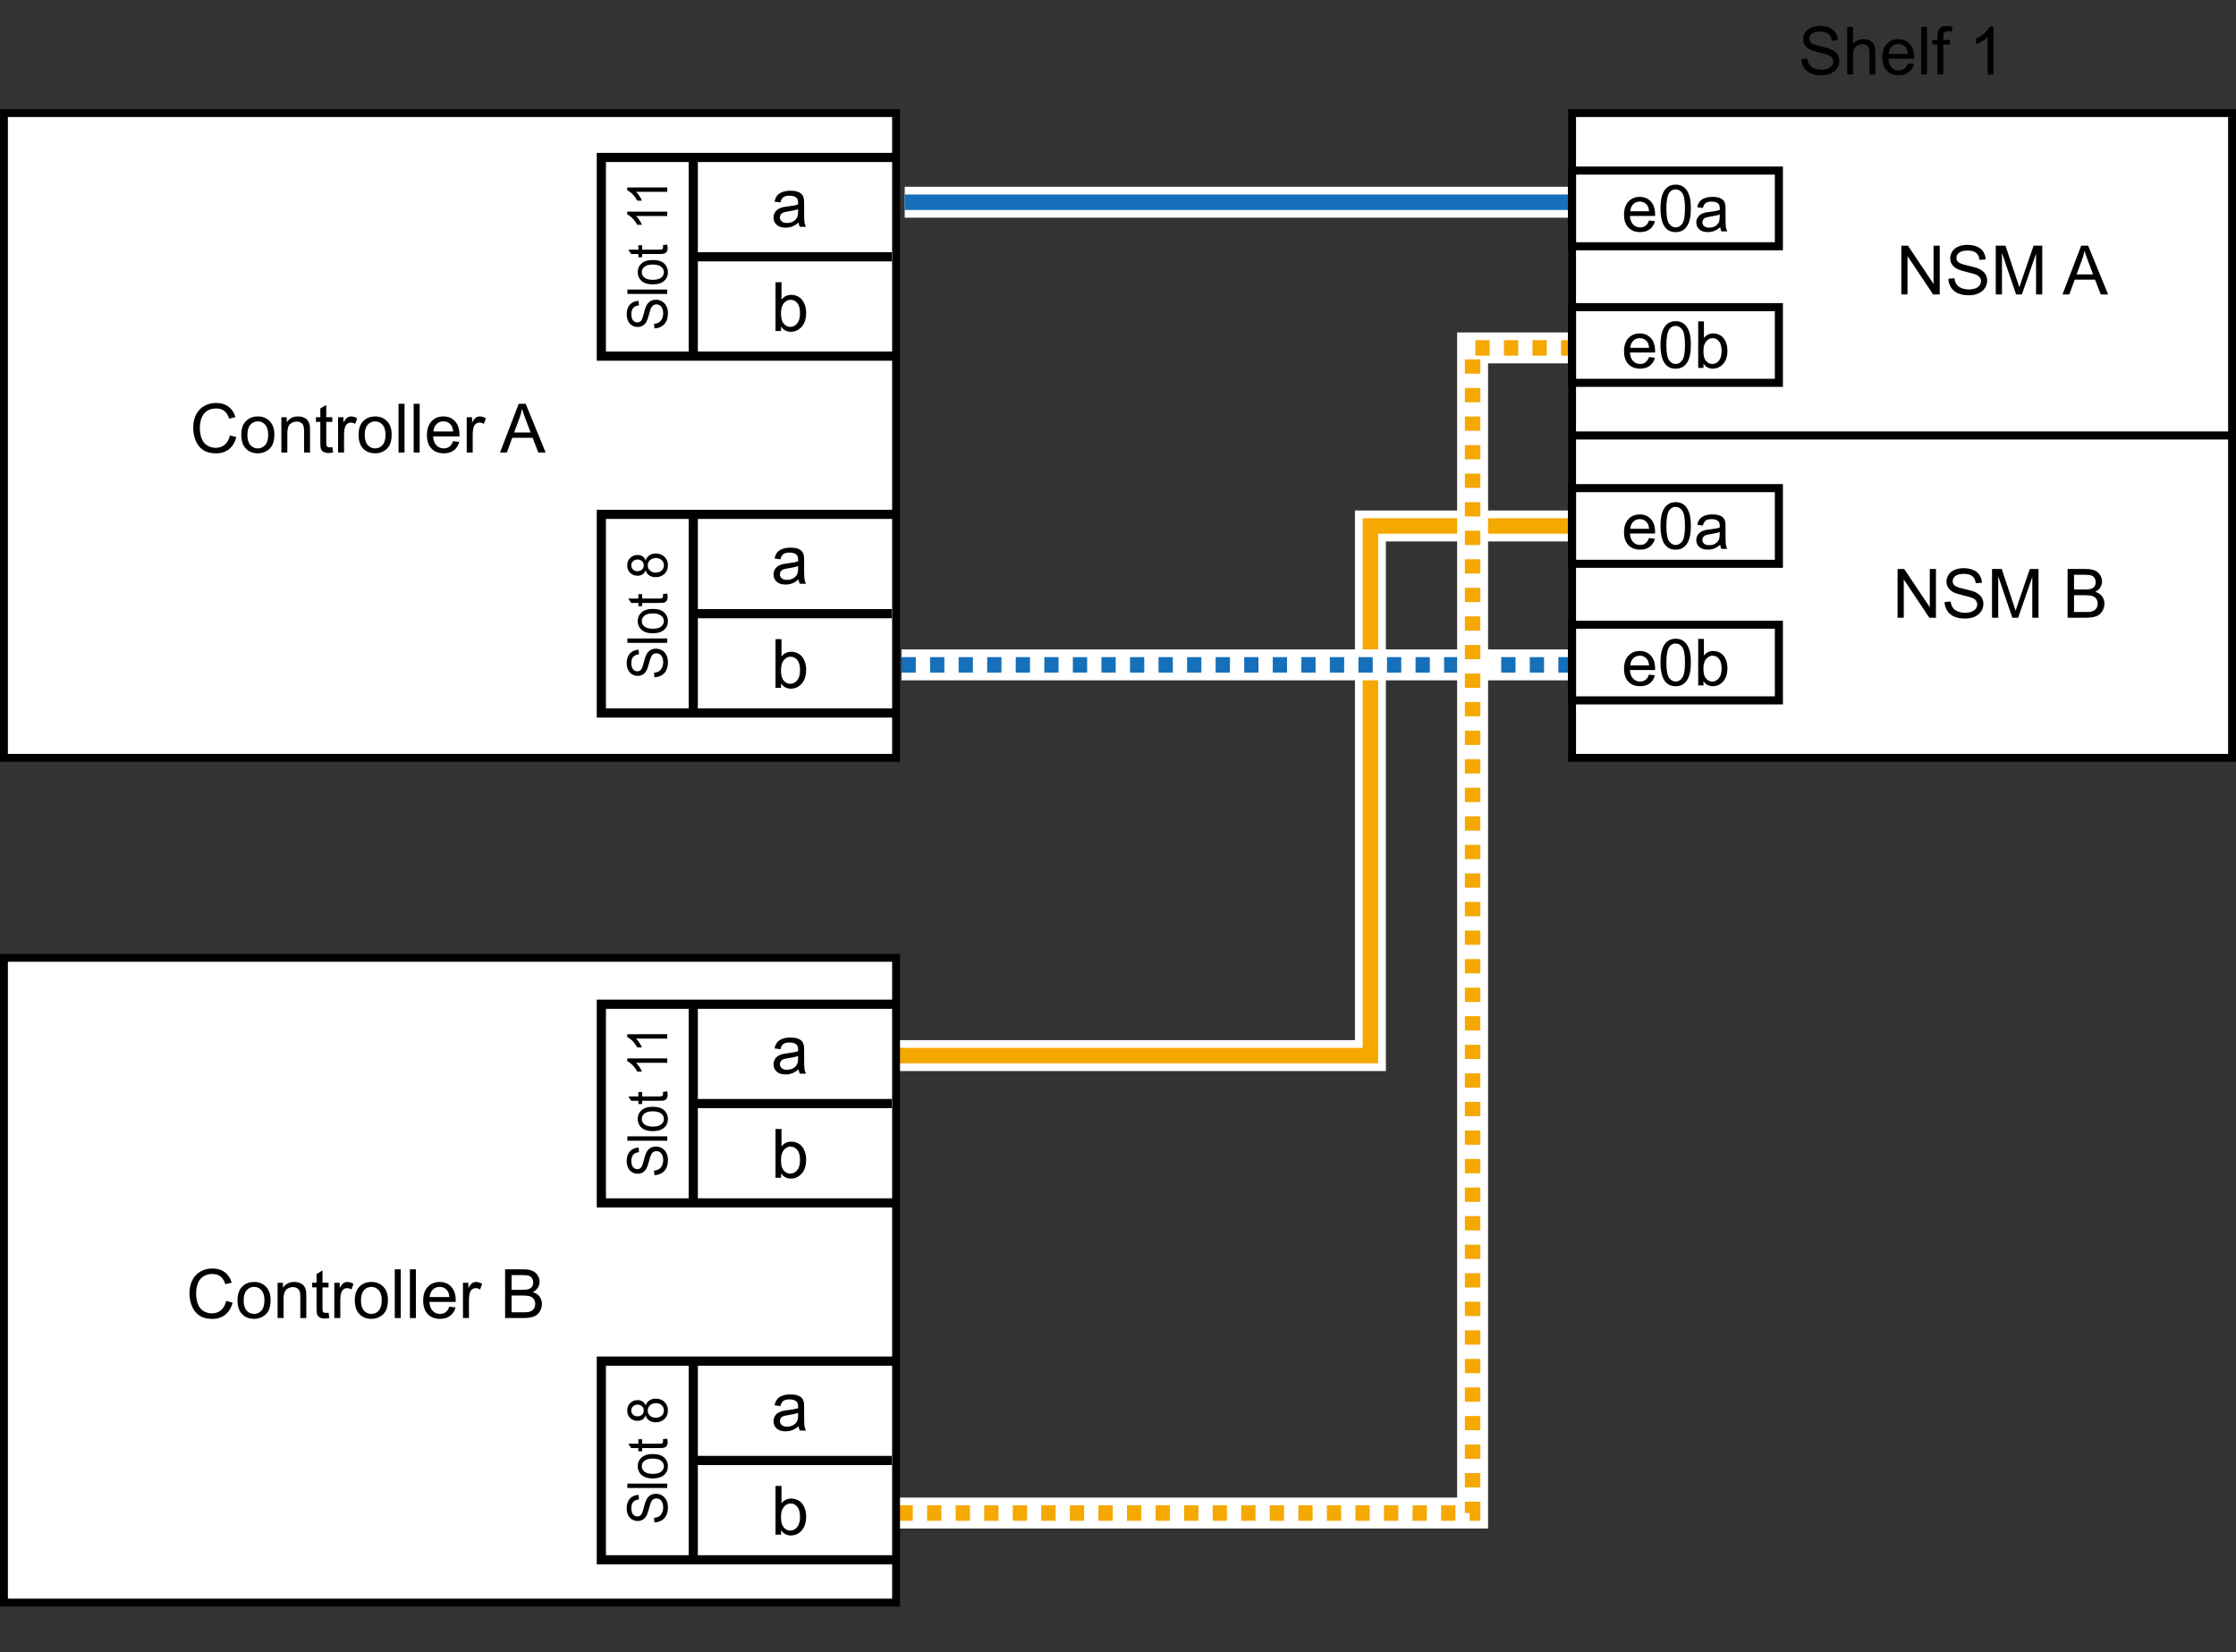 <?xml version="1.0" encoding="utf-8"?>
<!-- Generator: Adobe Illustrator 28.3.0, SVG Export Plug-In . SVG Version: 6.00 Build 0)  -->
<svg version="1.1" id="Layer_2" xmlns="http://www.w3.org/2000/svg" xmlns:xlink="http://www.w3.org/1999/xlink" x="0px" y="0px"
	 width="361.274px" height="266.952px" viewBox="0 0 361.274 266.952" style="enable-background:new 0 0 361.274 266.952;"
	 xml:space="preserve">
<rect x="0" y="0" width="361.274" height="266.952" fill="#333333" stroke="none"/>
<style type="text/css">
	.st0{fill:none;stroke:#FFFFFF;stroke-width:5;stroke-miterlimit:10;}
	.st1{fill:none;stroke:#1670B9;stroke-width:2.5;stroke-miterlimit:10;}
	.st2{fill:none;stroke:#BCBEC0;stroke-width:2.391;stroke-miterlimit:10;}
	.st3{fill:none;stroke:#F5A800;stroke-width:2.5;stroke-miterlimit:10;}
	.st4{fill:none;stroke:#1670B9;stroke-width:2.5;stroke-miterlimit:10;stroke-dasharray:2.307;}
	.st5{fill:none;stroke:#F5A800;stroke-width:2.5;stroke-miterlimit:10;stroke-dasharray:2.307;}
	.st6{fill:#FFFFFF;stroke:#000000;stroke-width:1.274;stroke-miterlimit:10;}
	.st7{fill:#FFFFFF;stroke:#000000;stroke-width:1.304;stroke-miterlimit:10;}
	.st8{fill:none;stroke:#000000;stroke-width:1.484;stroke-miterlimit:10;}
</style>
<g>
	<line class="st0" x1="146.176" y1="32.673" x2="254.001" y2="32.673"/>
	<line class="st1" x1="146.176" y1="32.673" x2="254.001" y2="32.673"/>
</g>
<g>
	<polyline class="st0" points="144.781,170.549 221.419,170.549 221.419,84.978 254.001,84.978 	"/>
	<polyline class="st3" points="144.781,170.549 221.419,170.549 221.419,84.978 254.001,84.978 	"/>
</g>
<g>
	<line class="st0" x1="145.66" y1="107.419" x2="254.001" y2="107.419"/>
	<line class="st4" x1="145.66" y1="107.419" x2="254.001" y2="107.419"/>
</g>
<g>
	<polyline class="st0" points="145.177,244.459 237.93,244.459 237.93,56.209 254.001,56.209 	"/>
	<polyline class="st5" points="145.177,244.459 237.93,244.459 237.93,56.209 254.001,56.209 	"/>
</g>
<rect x="0.637" y="18.27" class="st6" width="144.144" height="104.176"/>
<g>
	<path d="M37.139,70.352l1.042,0.263c-0.218,0.856-0.611,1.508-1.179,1.958c-0.568,0.45-1.262,0.674-2.082,0.674
		c-0.849,0-1.539-0.173-2.071-0.518c-0.531-0.346-0.936-0.846-1.214-1.502c-0.277-0.655-0.416-1.359-0.416-2.111
		c0-0.82,0.157-1.535,0.47-2.146c0.314-0.611,0.759-1.074,1.338-1.392c0.578-0.316,1.214-0.475,1.909-0.475
		c0.788,0,1.45,0.201,1.987,0.602s0.911,0.965,1.123,1.692l-1.026,0.242c-0.183-0.573-0.448-0.99-0.795-1.252
		s-0.784-0.392-1.31-0.392c-0.605,0-1.111,0.145-1.518,0.435c-0.406,0.29-0.692,0.68-0.856,1.168
		c-0.165,0.489-0.247,0.993-0.247,1.512c0,0.669,0.098,1.254,0.293,1.753c0.195,0.5,0.498,0.873,0.91,1.12
		s0.857,0.371,1.337,0.371c0.584,0,1.078-0.169,1.482-0.505S36.996,71.015,37.139,70.352z"/>
	<path d="M38.981,70.261c0-1.056,0.293-1.839,0.881-2.347c0.491-0.422,1.088-0.634,1.794-0.634
		c0.784,0,1.425,0.257,1.923,0.77c0.498,0.514,0.747,1.224,0.747,2.13c0,0.734-0.11,1.312-0.331,1.732
		c-0.22,0.42-0.54,0.747-0.961,0.98c-0.421,0.233-0.88,0.349-1.378,0.349c-0.798,0-1.444-0.256-1.937-0.768
		C39.228,71.961,38.981,71.224,38.981,70.261z M39.975,70.261c0,0.731,0.159,1.277,0.478,1.641
		c0.319,0.363,0.72,0.545,1.203,0.545c0.48,0,0.879-0.183,1.198-0.548s0.478-0.922,0.478-1.67
		c0-0.706-0.16-1.24-0.48-1.603c-0.321-0.364-0.719-0.545-1.195-0.545c-0.483,0-0.884,0.181-1.203,0.542
		S39.975,69.53,39.975,70.261z"/>
	<path d="M45.459,73.113v-5.704h0.87v0.811c0.419-0.626,1.024-0.94,1.815-0.94c0.344,0,0.66,0.061,0.948,0.185
		c0.289,0.123,0.504,0.285,0.647,0.486s0.244,0.439,0.301,0.714c0.036,0.179,0.054,0.492,0.054,0.94v3.507h-0.967
		v-3.47c0-0.394-0.038-0.689-0.113-0.884c-0.075-0.195-0.208-0.351-0.4-0.467
		c-0.192-0.117-0.416-0.175-0.674-0.175c-0.412,0-0.767,0.131-1.066,0.392c-0.299,0.261-0.449,0.757-0.449,1.488
		v3.115H45.459z"/>
	<path d="M53.688,72.248l0.14,0.854c-0.272,0.057-0.516,0.086-0.731,0.086c-0.351,0-0.623-0.056-0.816-0.167
		s-0.33-0.257-0.408-0.438c-0.079-0.181-0.118-0.561-0.118-1.141v-3.282h-0.709v-0.752h0.709v-1.413l0.961-0.58
		v1.993h0.972v0.752h-0.972v3.335c0,0.276,0.017,0.453,0.051,0.532c0.034,0.079,0.089,0.142,0.166,0.188
		c0.077,0.046,0.188,0.07,0.331,0.07C53.371,72.286,53.512,72.273,53.688,72.248z"/>
	<path d="M54.622,73.113v-5.704h0.87v0.865c0.222-0.405,0.427-0.671,0.615-0.8
		c0.189-0.129,0.395-0.193,0.621-0.193c0.326,0,0.657,0.104,0.994,0.311l-0.333,0.897
		c-0.236-0.14-0.473-0.209-0.709-0.209c-0.211,0-0.401,0.064-0.569,0.19c-0.169,0.127-0.288,0.304-0.36,0.529
		c-0.107,0.344-0.161,0.72-0.161,1.128v2.986H54.622z"/>
	<path d="M57.936,70.261c0-1.056,0.293-1.839,0.881-2.347c0.491-0.422,1.088-0.634,1.794-0.634
		c0.784,0,1.425,0.257,1.923,0.77c0.498,0.514,0.747,1.224,0.747,2.13c0,0.734-0.11,1.312-0.331,1.732
		c-0.22,0.42-0.54,0.747-0.961,0.98c-0.421,0.233-0.88,0.349-1.378,0.349c-0.798,0-1.444-0.256-1.937-0.768
		C58.182,71.961,57.936,71.224,57.936,70.261z M58.93,70.261c0,0.731,0.159,1.277,0.478,1.641
		c0.319,0.363,0.72,0.545,1.203,0.545c0.48,0,0.879-0.183,1.198-0.548s0.478-0.922,0.478-1.67
		c0-0.706-0.16-1.24-0.48-1.603c-0.321-0.364-0.719-0.545-1.195-0.545c-0.483,0-0.884,0.181-1.203,0.542
		S58.93,69.53,58.93,70.261z"/>
	<path d="M64.392,73.113v-7.874h0.967v7.874H64.392z"/>
	<path d="M66.836,73.113v-7.874h0.967v7.874H66.836z"/>
	<path d="M73.206,71.276l0.999,0.123c-0.158,0.584-0.449,1.037-0.875,1.359s-0.97,0.483-1.633,0.483
		c-0.835,0-1.496-0.257-1.985-0.77c-0.488-0.514-0.733-1.235-0.733-2.162c0-0.96,0.247-1.705,0.741-2.234
		s1.135-0.795,1.923-0.795c0.763,0,1.386,0.26,1.869,0.779s0.725,1.25,0.725,2.191
		c0,0.057-0.002,0.143-0.005,0.258h-4.254c0.036,0.626,0.213,1.106,0.532,1.44s0.716,0.499,1.192,0.499
		c0.354,0,0.657-0.093,0.908-0.279S73.059,71.684,73.206,71.276z M70.032,69.713h3.185
		c-0.043-0.48-0.165-0.84-0.365-1.08c-0.308-0.373-0.707-0.559-1.198-0.559c-0.444,0-0.817,0.148-1.12,0.446
		C70.231,68.818,70.064,69.215,70.032,69.713z"/>
	<path d="M75.408,73.113v-5.704h0.87v0.865c0.222-0.405,0.427-0.671,0.615-0.8
		c0.189-0.129,0.395-0.193,0.621-0.193c0.326,0,0.657,0.104,0.994,0.311l-0.333,0.897
		c-0.236-0.14-0.473-0.209-0.709-0.209c-0.211,0-0.401,0.064-0.569,0.19c-0.169,0.127-0.288,0.304-0.36,0.529
		c-0.107,0.344-0.161,0.72-0.161,1.128v2.986H75.408z"/>
	<path d="M80.79,73.113l3.024-7.874h1.123l3.223,7.874h-1.187l-0.918-2.385h-3.292l-0.865,2.385H80.79z
		 M83.062,69.879h2.669l-0.822-2.181c-0.251-0.663-0.437-1.206-0.559-1.633c-0.1,0.505-0.242,1.006-0.424,1.504
		L83.062,69.879z"/>
</g>
<rect x="0.637" y="154.752" class="st6" width="144.144" height="104.176"/>
<g>
	<path d="M36.533,210.194l1.042,0.263c-0.218,0.856-0.611,1.509-1.179,1.958c-0.568,0.449-1.262,0.675-2.082,0.675
		c-0.849,0-1.539-0.173-2.071-0.519c-0.531-0.346-0.936-0.847-1.214-1.501c-0.277-0.656-0.416-1.359-0.416-2.111
		c0-0.82,0.157-1.535,0.47-2.146c0.314-0.61,0.759-1.074,1.338-1.392c0.578-0.316,1.214-0.475,1.909-0.475
		c0.788,0,1.45,0.2,1.987,0.602c0.537,0.4,0.911,0.965,1.123,1.691l-1.026,0.242
		c-0.183-0.573-0.448-0.99-0.795-1.252s-0.784-0.393-1.31-0.393c-0.605,0-1.111,0.145-1.518,0.435
		c-0.406,0.29-0.692,0.68-0.856,1.168c-0.165,0.489-0.247,0.993-0.247,1.512c0,0.67,0.098,1.255,0.293,1.754
		c0.195,0.5,0.498,0.873,0.91,1.12s0.857,0.37,1.337,0.37c0.584,0,1.078-0.168,1.482-0.504
		C36.116,211.356,36.39,210.856,36.533,210.194z"/>
	<path d="M38.375,210.103c0-1.057,0.293-1.839,0.881-2.348c0.491-0.423,1.088-0.634,1.794-0.634
		c0.784,0,1.425,0.257,1.923,0.77s0.747,1.224,0.747,2.13c0,0.734-0.11,1.312-0.331,1.732
		c-0.22,0.421-0.54,0.747-0.961,0.98c-0.421,0.233-0.88,0.35-1.378,0.35c-0.798,0-1.444-0.256-1.937-0.768
		C38.621,211.803,38.375,211.066,38.375,210.103z M39.369,210.103c0,0.731,0.159,1.277,0.478,1.641
		s0.72,0.545,1.203,0.545c0.48,0,0.879-0.183,1.198-0.548s0.478-0.922,0.478-1.671c0-0.705-0.16-1.239-0.48-1.603
		c-0.321-0.363-0.719-0.546-1.195-0.546c-0.483,0-0.884,0.182-1.203,0.543S39.369,209.373,39.369,210.103z"/>
	<path d="M44.853,212.955v-5.704h0.87v0.811c0.419-0.627,1.024-0.94,1.815-0.94c0.344,0,0.66,0.061,0.948,0.185
		c0.289,0.123,0.504,0.285,0.647,0.485c0.143,0.201,0.244,0.44,0.301,0.715c0.036,0.179,0.054,0.492,0.054,0.94
		v3.508h-0.967v-3.47c0-0.394-0.038-0.689-0.113-0.884s-0.208-0.351-0.4-0.467
		c-0.192-0.116-0.416-0.175-0.674-0.175c-0.412,0-0.767,0.131-1.066,0.392c-0.299,0.262-0.449,0.758-0.449,1.488
		v3.115H44.853z"/>
	<path d="M53.081,212.089l0.14,0.855c-0.272,0.058-0.516,0.086-0.731,0.086c-0.351,0-0.623-0.056-0.816-0.167
		c-0.193-0.11-0.33-0.257-0.408-0.438s-0.118-0.56-0.118-1.141v-3.282h-0.709v-0.752h0.709v-1.413l0.961-0.58
		v1.993h0.972v0.752h-0.972v3.335c0,0.276,0.017,0.453,0.051,0.532c0.034,0.079,0.089,0.142,0.166,0.189
		c0.077,0.046,0.188,0.069,0.331,0.069C52.764,212.127,52.906,212.115,53.081,212.089z"/>
	<path d="M54.016,212.955v-5.704h0.87v0.864c0.222-0.404,0.427-0.671,0.615-0.8
		c0.189-0.129,0.395-0.193,0.621-0.193c0.326,0,0.657,0.103,0.994,0.311l-0.333,0.896
		c-0.236-0.139-0.473-0.209-0.709-0.209c-0.211,0-0.401,0.064-0.569,0.19s-0.288,0.304-0.36,0.529
		c-0.107,0.344-0.161,0.72-0.161,1.128v2.986H54.016z"/>
	<path d="M57.33,210.103c0-1.057,0.293-1.839,0.881-2.348c0.491-0.423,1.088-0.634,1.794-0.634
		c0.784,0,1.425,0.257,1.923,0.77s0.747,1.224,0.747,2.13c0,0.734-0.11,1.312-0.331,1.732
		c-0.22,0.421-0.54,0.747-0.961,0.98c-0.421,0.233-0.88,0.35-1.378,0.35c-0.798,0-1.444-0.256-1.937-0.768
		C57.576,211.803,57.33,211.066,57.33,210.103z M58.323,210.103c0,0.731,0.159,1.277,0.478,1.641
		s0.72,0.545,1.203,0.545c0.48,0,0.879-0.183,1.198-0.548s0.478-0.922,0.478-1.671c0-0.705-0.16-1.239-0.48-1.603
		c-0.321-0.363-0.719-0.546-1.195-0.546c-0.483,0-0.884,0.182-1.203,0.543S58.323,209.373,58.323,210.103z"/>
	<path d="M63.786,212.955v-7.874h0.967v7.874H63.786z"/>
	<path d="M66.23,212.955v-7.874h0.967v7.874H66.23z"/>
	<path d="M72.6,211.118l0.999,0.124c-0.158,0.583-0.449,1.036-0.875,1.358s-0.97,0.483-1.633,0.483
		c-0.835,0-1.496-0.257-1.985-0.77c-0.488-0.514-0.733-1.234-0.733-2.162c0-0.96,0.247-1.704,0.741-2.234
		s1.135-0.795,1.923-0.795c0.763,0,1.386,0.26,1.869,0.778c0.483,0.519,0.725,1.25,0.725,2.191
		c0,0.058-0.002,0.144-0.005,0.258h-4.254c0.036,0.627,0.213,1.107,0.532,1.44c0.319,0.334,0.716,0.5,1.192,0.5
		c0.354,0,0.657-0.093,0.908-0.279S72.453,211.526,72.6,211.118z M69.425,209.554h3.185
		c-0.043-0.479-0.165-0.839-0.365-1.079c-0.308-0.372-0.707-0.559-1.198-0.559c-0.444,0-0.817,0.148-1.12,0.446
		C69.625,208.66,69.458,209.057,69.425,209.554z"/>
	<path d="M74.802,212.955v-5.704h0.87v0.864c0.222-0.404,0.427-0.671,0.615-0.8
		c0.189-0.129,0.395-0.193,0.621-0.193c0.326,0,0.657,0.103,0.994,0.311l-0.333,0.896
		c-0.236-0.139-0.473-0.209-0.709-0.209c-0.211,0-0.401,0.064-0.569,0.19s-0.288,0.304-0.36,0.529
		c-0.107,0.344-0.161,0.72-0.161,1.128v2.986H74.802z"/>
	<path d="M81.612,212.955v-7.874h2.954c0.602,0,1.084,0.08,1.447,0.239c0.364,0.159,0.648,0.404,0.855,0.735
		c0.206,0.331,0.309,0.678,0.309,1.04c0,0.336-0.091,0.653-0.274,0.95s-0.459,0.537-0.827,0.72
		c0.476,0.14,0.842,0.378,1.098,0.715c0.256,0.336,0.384,0.733,0.384,1.191c0,0.369-0.078,0.712-0.234,1.029
		c-0.155,0.316-0.348,0.56-0.577,0.732s-0.517,0.302-0.862,0.39c-0.345,0.088-0.769,0.132-1.27,0.132H81.612z
		 M82.654,208.389h1.703c0.462,0,0.793-0.03,0.994-0.091c0.265-0.079,0.465-0.21,0.599-0.393
		c0.135-0.183,0.202-0.412,0.202-0.688c0-0.262-0.062-0.491-0.188-0.69c-0.126-0.198-0.304-0.335-0.537-0.408
		s-0.632-0.11-1.198-0.11h-1.574V208.389z M82.654,212.025h1.96c0.336,0,0.573-0.012,0.709-0.037
		c0.24-0.043,0.44-0.114,0.602-0.215s0.293-0.246,0.398-0.438s0.156-0.413,0.156-0.664
		c0-0.293-0.075-0.548-0.226-0.765s-0.359-0.369-0.626-0.457c-0.267-0.088-0.65-0.132-1.152-0.132h-1.821V212.025z"
		/>
</g>
<g>
	<rect x="254.001" y="18.27" class="st6" width="106.636" height="104.176"/>
	<g>
		<g>
			<g>
				<rect x="254.001" y="27.559" class="st7" width="33.416" height="12.228"/>
				<g>
					<path d="M266.435,35.623l0.953,0.118c-0.15,0.558-0.429,0.99-0.836,1.297
						c-0.406,0.308-0.926,0.461-1.559,0.461c-0.796,0-1.428-0.245-1.895-0.736
						c-0.466-0.49-0.699-1.178-0.699-2.063c0-0.916,0.235-1.627,0.707-2.133s1.084-0.759,1.836-0.759
						c0.728,0,1.322,0.248,1.784,0.744c0.461,0.496,0.692,1.193,0.692,2.092c0,0.055-0.002,0.137-0.006,0.246h-4.061
						c0.034,0.598,0.203,1.056,0.508,1.374c0.304,0.317,0.684,0.477,1.139,0.477c0.338,0,0.627-0.089,0.866-0.267
						S266.295,36.012,266.435,35.623z M263.405,34.131h3.04c-0.041-0.458-0.157-0.802-0.349-1.031
						c-0.294-0.355-0.675-0.533-1.144-0.533c-0.424,0-0.78,0.142-1.068,0.425
						C263.595,33.276,263.435,33.656,263.405,34.131z"/>
					<path d="M268.291,33.669c0-0.888,0.092-1.603,0.274-2.146c0.183-0.541,0.455-0.96,0.815-1.253
						s0.815-0.441,1.361-0.441c0.403,0,0.757,0.081,1.06,0.244c0.305,0.162,0.556,0.397,0.754,0.702
						c0.198,0.306,0.353,0.679,0.467,1.118c0.113,0.44,0.169,1.032,0.169,1.776c0,0.882-0.091,1.594-0.272,2.136
						c-0.182,0.541-0.452,0.96-0.812,1.256c-0.36,0.296-0.816,0.443-1.366,0.443
						c-0.725,0-1.294-0.259-1.707-0.779C268.539,36.1,268.291,35.081,268.291,33.669z M269.24,33.669
						c0,1.234,0.144,2.055,0.433,2.464c0.289,0.408,0.645,0.612,1.069,0.612s0.78-0.205,1.068-0.615
						c0.289-0.41,0.434-1.23,0.434-2.461c0-1.237-0.144-2.059-0.434-2.466c-0.288-0.407-0.648-0.61-1.079-0.61
						c-0.424,0-0.762,0.18-1.015,0.539C269.398,31.589,269.24,32.436,269.24,33.669z"/>
					<path d="M277.939,36.704c-0.342,0.291-0.671,0.496-0.987,0.615c-0.315,0.12-0.655,0.18-1.018,0.18
						c-0.598,0-1.058-0.146-1.379-0.439c-0.321-0.292-0.482-0.665-0.482-1.12c0-0.267,0.061-0.51,0.183-0.731
						c0.121-0.221,0.28-0.398,0.477-0.531s0.418-0.234,0.664-0.302c0.181-0.048,0.454-0.094,0.82-0.139
						c0.745-0.089,1.294-0.195,1.645-0.318c0.004-0.127,0.006-0.206,0.006-0.241c0-0.376-0.088-0.641-0.262-0.795
						c-0.236-0.208-0.587-0.312-1.051-0.312c-0.435,0-0.755,0.076-0.962,0.228c-0.207,0.152-0.359,0.421-0.459,0.807
						l-0.902-0.123c0.082-0.386,0.217-0.698,0.405-0.935c0.188-0.237,0.46-0.42,0.815-0.548
						c0.355-0.128,0.767-0.192,1.235-0.192c0.465,0,0.843,0.055,1.133,0.164c0.291,0.109,0.504,0.247,0.641,0.413
						c0.137,0.166,0.232,0.376,0.287,0.628c0.031,0.158,0.047,0.441,0.047,0.852v1.23
						c0,0.858,0.019,1.4,0.059,1.627c0.039,0.228,0.117,0.445,0.233,0.654h-0.964
						C278.028,37.185,277.966,36.961,277.939,36.704z M277.862,34.644c-0.335,0.137-0.837,0.253-1.507,0.349
						c-0.38,0.055-0.648,0.116-0.806,0.185s-0.278,0.168-0.363,0.3c-0.086,0.131-0.129,0.278-0.129,0.439
						c0,0.246,0.094,0.451,0.28,0.615c0.185,0.164,0.458,0.246,0.817,0.246c0.355,0,0.672-0.078,0.948-0.233
						c0.277-0.156,0.48-0.368,0.61-0.639c0.099-0.208,0.148-0.516,0.148-0.923V34.644z"/>
				</g>
			</g>
		</g>
		<g>
			<g>
				<rect x="254.001" y="49.624" class="st7" width="33.416" height="12.228"/>
				<g>
					<path d="M266.435,57.688l0.953,0.118c-0.15,0.558-0.429,0.99-0.836,1.297
						c-0.406,0.308-0.926,0.461-1.559,0.461c-0.796,0-1.428-0.245-1.895-0.736
						c-0.466-0.49-0.699-1.178-0.699-2.063c0-0.916,0.235-1.627,0.707-2.133s1.084-0.759,1.836-0.759
						c0.728,0,1.322,0.248,1.784,0.744c0.461,0.496,0.692,1.193,0.692,2.092c0,0.055-0.002,0.137-0.006,0.246h-4.061
						c0.034,0.598,0.203,1.056,0.508,1.374c0.304,0.317,0.684,0.477,1.139,0.477c0.338,0,0.627-0.089,0.866-0.267
						S266.295,58.078,266.435,57.688z M263.405,56.196h3.04c-0.041-0.458-0.157-0.802-0.349-1.031
						c-0.294-0.355-0.675-0.533-1.144-0.533c-0.424,0-0.78,0.142-1.068,0.425
						C263.595,55.342,263.435,55.721,263.405,56.196z"/>
					<path d="M268.291,55.734c0-0.888,0.092-1.603,0.274-2.146c0.183-0.541,0.455-0.96,0.815-1.253
						s0.815-0.441,1.361-0.441c0.403,0,0.757,0.081,1.06,0.244c0.305,0.162,0.556,0.397,0.754,0.702
						c0.198,0.306,0.353,0.679,0.467,1.118c0.113,0.44,0.169,1.032,0.169,1.776c0,0.882-0.091,1.594-0.272,2.136
						c-0.182,0.541-0.452,0.96-0.812,1.256c-0.36,0.296-0.816,0.443-1.366,0.443
						c-0.725,0-1.294-0.259-1.707-0.779C268.539,58.165,268.291,57.147,268.291,55.734z M269.24,55.734
						c0,1.234,0.144,2.055,0.433,2.464c0.289,0.408,0.645,0.612,1.069,0.612s0.78-0.205,1.068-0.615
						c0.289-0.41,0.434-1.23,0.434-2.461c0-1.237-0.144-2.059-0.434-2.466c-0.288-0.407-0.648-0.61-1.079-0.61
						c-0.424,0-0.762,0.18-1.015,0.539C269.398,53.655,269.24,54.501,269.24,55.734z"/>
					<path d="M275.237,59.441h-0.856v-7.516h0.922v2.681c0.391-0.488,0.888-0.733,1.492-0.733
						c0.335,0,0.652,0.067,0.951,0.203c0.299,0.135,0.545,0.325,0.738,0.569c0.193,0.245,0.345,0.54,0.454,0.884
						c0.109,0.346,0.164,0.715,0.164,1.107c0,0.934-0.231,1.655-0.692,2.164s-1.016,0.764-1.661,0.764
						c-0.643,0-1.147-0.268-1.513-0.805V59.441z M275.227,56.678c0,0.653,0.089,1.125,0.267,1.415
						c0.29,0.476,0.684,0.713,1.179,0.713c0.403,0,0.752-0.175,1.046-0.525c0.294-0.351,0.441-0.873,0.441-1.566
						c0-0.711-0.142-1.235-0.423-1.574c-0.282-0.338-0.623-0.507-1.023-0.507c-0.403,0-0.752,0.175-1.046,0.525
						C275.374,55.508,275.227,56.015,275.227,56.678z"/>
				</g>
			</g>
		</g>
		<g>
			<g>
				<rect x="254.001" y="78.864" class="st7" width="33.416" height="12.228"/>
				<g>
					<path d="M266.435,86.928l0.953,0.118c-0.15,0.558-0.429,0.99-0.836,1.297
						c-0.406,0.308-0.926,0.461-1.559,0.461c-0.796,0-1.428-0.245-1.895-0.736
						c-0.466-0.49-0.699-1.178-0.699-2.063c0-0.916,0.235-1.627,0.707-2.133s1.084-0.759,1.836-0.759
						c0.728,0,1.322,0.248,1.784,0.744c0.461,0.496,0.692,1.193,0.692,2.092c0,0.055-0.002,0.137-0.006,0.246h-4.061
						c0.034,0.598,0.203,1.056,0.508,1.374c0.304,0.317,0.684,0.477,1.139,0.477c0.338,0,0.627-0.089,0.866-0.267
						S266.295,87.318,266.435,86.928z M263.405,85.436h3.04c-0.041-0.458-0.157-0.802-0.349-1.031
						c-0.294-0.355-0.675-0.533-1.144-0.533c-0.424,0-0.78,0.142-1.068,0.425
						C263.595,84.582,263.435,84.961,263.405,85.436z"/>
					<path d="M268.291,84.975c0-0.888,0.092-1.603,0.274-2.146c0.183-0.541,0.455-0.96,0.815-1.253
						s0.815-0.441,1.361-0.441c0.403,0,0.757,0.081,1.06,0.244c0.305,0.162,0.556,0.397,0.754,0.702
						c0.198,0.306,0.353,0.679,0.467,1.118c0.113,0.44,0.169,1.032,0.169,1.776c0,0.882-0.091,1.594-0.272,2.136
						c-0.182,0.541-0.452,0.96-0.812,1.256c-0.36,0.296-0.816,0.443-1.366,0.443
						c-0.725,0-1.294-0.259-1.707-0.779C268.539,87.405,268.291,86.387,268.291,84.975z M269.24,84.975
						c0,1.234,0.144,2.055,0.433,2.464c0.289,0.408,0.645,0.612,1.069,0.612s0.78-0.205,1.068-0.615
						c0.289-0.41,0.434-1.23,0.434-2.461c0-1.237-0.144-2.059-0.434-2.466c-0.288-0.407-0.648-0.61-1.079-0.61
						c-0.424,0-0.762,0.18-1.015,0.539C269.398,82.895,269.24,83.741,269.24,84.975z"/>
					<path d="M277.939,88.01c-0.342,0.291-0.671,0.496-0.987,0.615c-0.315,0.12-0.655,0.18-1.018,0.18
						c-0.598,0-1.058-0.146-1.379-0.439c-0.321-0.292-0.482-0.665-0.482-1.12c0-0.267,0.061-0.51,0.183-0.731
						c0.121-0.221,0.28-0.398,0.477-0.531s0.418-0.234,0.664-0.302c0.181-0.048,0.454-0.094,0.82-0.139
						c0.745-0.089,1.294-0.195,1.645-0.318c0.004-0.127,0.006-0.206,0.006-0.241c0-0.376-0.088-0.641-0.262-0.795
						c-0.236-0.208-0.587-0.312-1.051-0.312c-0.435,0-0.755,0.076-0.962,0.228c-0.207,0.152-0.359,0.421-0.459,0.807
						l-0.902-0.123c0.082-0.386,0.217-0.698,0.405-0.935c0.188-0.237,0.46-0.42,0.815-0.548
						c0.355-0.128,0.767-0.192,1.235-0.192c0.465,0,0.843,0.055,1.133,0.164c0.291,0.109,0.504,0.247,0.641,0.413
						c0.137,0.166,0.232,0.376,0.287,0.628c0.031,0.158,0.047,0.441,0.047,0.852v1.23
						c0,0.858,0.019,1.4,0.059,1.627c0.039,0.228,0.117,0.445,0.233,0.654h-0.964
						C278.028,88.49,277.966,88.267,277.939,88.01z M277.862,85.949c-0.335,0.137-0.837,0.253-1.507,0.349
						c-0.38,0.055-0.648,0.116-0.806,0.185s-0.278,0.168-0.363,0.3c-0.086,0.131-0.129,0.278-0.129,0.439
						c0,0.246,0.094,0.451,0.28,0.615c0.185,0.164,0.458,0.246,0.817,0.246c0.355,0,0.672-0.078,0.948-0.233
						c0.277-0.156,0.48-0.368,0.61-0.639c0.099-0.208,0.148-0.516,0.148-0.923V85.949z"/>
				</g>
			</g>
		</g>
		<g>
			<g>
				<rect x="254.001" y="100.929" class="st7" width="33.416" height="12.228"/>
				<g>
					<path d="M266.435,108.993l0.953,0.118c-0.15,0.558-0.429,0.99-0.836,1.297
						c-0.406,0.308-0.926,0.461-1.559,0.461c-0.796,0-1.428-0.245-1.895-0.736
						c-0.466-0.49-0.699-1.178-0.699-2.063c0-0.916,0.235-1.627,0.707-2.133s1.084-0.759,1.836-0.759
						c0.728,0,1.322,0.248,1.784,0.744c0.461,0.496,0.692,1.193,0.692,2.092c0,0.055-0.002,0.137-0.006,0.246h-4.061
						c0.034,0.598,0.203,1.056,0.508,1.374c0.304,0.317,0.684,0.477,1.139,0.477c0.338,0,0.627-0.089,0.866-0.267
						S266.295,109.382,266.435,108.993z M263.405,107.501h3.04c-0.041-0.458-0.157-0.802-0.349-1.031
						c-0.294-0.355-0.675-0.533-1.144-0.533c-0.424,0-0.78,0.142-1.068,0.425
						C263.595,106.647,263.435,107.026,263.405,107.501z"/>
					<path d="M268.291,107.039c0-0.888,0.092-1.603,0.274-2.146c0.183-0.541,0.455-0.96,0.815-1.253
						s0.815-0.441,1.361-0.441c0.403,0,0.757,0.081,1.06,0.244c0.305,0.162,0.556,0.397,0.754,0.702
						c0.198,0.306,0.353,0.679,0.467,1.118c0.113,0.44,0.169,1.032,0.169,1.776c0,0.882-0.091,1.594-0.272,2.136
						c-0.182,0.541-0.452,0.96-0.812,1.256c-0.36,0.296-0.816,0.443-1.366,0.443
						c-0.725,0-1.294-0.259-1.707-0.779C268.539,109.47,268.291,108.451,268.291,107.039z M269.24,107.039
						c0,1.234,0.144,2.055,0.433,2.464c0.289,0.408,0.645,0.612,1.069,0.612s0.78-0.205,1.068-0.615
						c0.289-0.41,0.434-1.23,0.434-2.461c0-1.237-0.144-2.059-0.434-2.466c-0.288-0.407-0.648-0.61-1.079-0.61
						c-0.424,0-0.762,0.18-1.015,0.539C269.398,104.96,269.24,105.806,269.24,107.039z"/>
					<path d="M275.237,110.746h-0.856V103.23h0.922v2.681c0.391-0.488,0.888-0.733,1.492-0.733
						c0.335,0,0.652,0.067,0.951,0.203c0.299,0.135,0.545,0.325,0.738,0.569c0.193,0.245,0.345,0.54,0.454,0.884
						c0.109,0.346,0.164,0.715,0.164,1.107c0,0.934-0.231,1.655-0.692,2.164s-1.016,0.764-1.661,0.764
						c-0.643,0-1.147-0.268-1.513-0.805V110.746z M275.227,107.982c0,0.653,0.089,1.125,0.267,1.415
						c0.29,0.476,0.684,0.713,1.179,0.713c0.403,0,0.752-0.175,1.046-0.525c0.294-0.351,0.441-0.873,0.441-1.566
						c0-0.711-0.142-1.235-0.423-1.574c-0.282-0.338-0.623-0.507-1.023-0.507c-0.403,0-0.752,0.175-1.046,0.525
						C275.374,106.813,275.227,107.32,275.227,107.982z"/>
				</g>
			</g>
		</g>
	</g>
	<line class="st7" x1="254.001" y1="70.358" x2="360.637" y2="70.358"/>
</g>
<g>
	<path d="M291.053,9.559l0.962-0.084c0.045,0.386,0.151,0.702,0.317,0.949c0.167,0.247,0.425,0.446,0.775,0.599
		c0.35,0.153,0.744,0.229,1.182,0.229c0.39,0,0.732-0.058,1.03-0.174c0.298-0.115,0.519-0.274,0.665-0.475
		c0.145-0.202,0.218-0.421,0.218-0.66c0-0.242-0.07-0.453-0.21-0.633c-0.141-0.18-0.371-0.332-0.693-0.455
		c-0.207-0.08-0.664-0.206-1.372-0.376c-0.707-0.17-1.203-0.33-1.487-0.481c-0.367-0.192-0.642-0.432-0.822-0.717
		c-0.18-0.286-0.271-0.606-0.271-0.959c0-0.389,0.11-0.752,0.331-1.09c0.221-0.338,0.543-0.595,0.967-0.77
		s0.895-0.263,1.414-0.263c0.57,0,1.074,0.092,1.511,0.276c0.435,0.184,0.771,0.455,1.006,0.812
		c0.234,0.357,0.36,0.762,0.378,1.213l-0.977,0.074c-0.053-0.487-0.231-0.855-0.533-1.103
		c-0.304-0.248-0.751-0.373-1.343-0.373c-0.617,0-1.066,0.113-1.348,0.339c-0.282,0.226-0.424,0.498-0.424,0.817
		c0,0.277,0.101,0.504,0.3,0.683c0.196,0.179,0.709,0.361,1.537,0.549s1.397,0.352,1.705,0.491
		c0.448,0.207,0.779,0.469,0.993,0.786c0.214,0.317,0.32,0.682,0.32,1.096c0,0.41-0.117,0.796-0.352,1.159
		c-0.235,0.362-0.572,0.644-1.012,0.846c-0.44,0.202-0.935,0.302-1.484,0.302c-0.697,0-1.281-0.102-1.753-0.305
		c-0.471-0.203-0.84-0.509-1.108-0.917C291.209,10.535,291.067,10.074,291.053,9.559z"/>
	<path d="M298.457,12.034V4.331h0.946v2.764c0.441-0.511,0.998-0.767,1.671-0.767c0.413,0,0.772,0.082,1.077,0.245
		c0.305,0.163,0.522,0.388,0.654,0.675c0.131,0.287,0.197,0.704,0.197,1.25v3.536h-0.946V8.498
		c0-0.473-0.102-0.817-0.308-1.033s-0.494-0.323-0.869-0.323c-0.28,0-0.544,0.073-0.791,0.218
		s-0.423,0.342-0.528,0.591c-0.104,0.248-0.157,0.592-0.157,1.03v3.053H298.457z"/>
	<path d="M308.261,10.237l0.978,0.121c-0.154,0.571-0.44,1.014-0.856,1.33c-0.417,0.315-0.949,0.473-1.598,0.473
		c-0.816,0-1.463-0.251-1.941-0.754c-0.478-0.502-0.717-1.208-0.717-2.115c0-0.939,0.241-1.667,0.725-2.186
		s1.11-0.778,1.881-0.778c0.746,0,1.356,0.254,1.829,0.762s0.709,1.223,0.709,2.144
		c0,0.056-0.002,0.14-0.005,0.252h-4.162c0.035,0.613,0.209,1.083,0.52,1.408s0.7,0.489,1.167,0.489
		c0.347,0,0.643-0.091,0.888-0.273S308.118,10.636,308.261,10.237z M305.156,8.707h3.116
		c-0.042-0.469-0.161-0.821-0.357-1.056c-0.302-0.364-0.692-0.546-1.172-0.546c-0.435,0-0.8,0.145-1.096,0.436
		C305.351,7.832,305.187,8.221,305.156,8.707z"/>
	<path d="M310.406,12.034V4.331h0.945v7.703H310.406z"/>
	<path d="M313.043,12.034V7.189h-0.836V6.454h0.836V5.86c0-0.375,0.033-0.653,0.1-0.835
		c0.091-0.246,0.251-0.444,0.48-0.597s0.551-0.229,0.965-0.229c0.266,0,0.56,0.032,0.883,0.095l-0.143,0.825
		c-0.196-0.035-0.382-0.052-0.557-0.052c-0.287,0-0.49,0.061-0.609,0.184c-0.119,0.123-0.179,0.352-0.179,0.689
		v0.515h1.088V7.189h-1.088v4.845H313.043z"/>
	<path d="M322.096,12.034h-0.945V6.007c-0.228,0.217-0.526,0.435-0.896,0.651c-0.369,0.217-0.701,0.38-0.995,0.489
		V6.233c0.528-0.249,0.991-0.55,1.387-0.904c0.397-0.354,0.677-0.697,0.841-1.03h0.609V12.034z"/>
</g>
<g>
	<path d="M307.201,47.569v-7.874h1.068l4.137,6.182v-6.182h0.998v7.874h-1.068l-4.136-6.188v6.188H307.201z"/>
	<path d="M314.801,45.039l0.982-0.086c0.047,0.394,0.155,0.717,0.325,0.969c0.17,0.253,0.435,0.457,0.792,0.612
		c0.358,0.156,0.762,0.234,1.209,0.234c0.398,0,0.748-0.059,1.053-0.177s0.531-0.28,0.68-0.486
		c0.148-0.206,0.223-0.43,0.223-0.674c0-0.247-0.071-0.463-0.215-0.647c-0.144-0.184-0.38-0.339-0.709-0.464
		c-0.211-0.083-0.679-0.21-1.402-0.384c-0.723-0.173-1.23-0.337-1.52-0.491
		c-0.376-0.197-0.656-0.441-0.841-0.733c-0.185-0.291-0.276-0.618-0.276-0.98c0-0.398,0.113-0.769,0.338-1.115
		c0.227-0.345,0.556-0.607,0.988-0.787c0.434-0.179,0.915-0.269,1.445-0.269c0.584,0,1.099,0.094,1.544,0.282
		c0.446,0.189,0.789,0.465,1.028,0.83c0.24,0.365,0.369,0.779,0.387,1.241l-0.998,0.075
		c-0.055-0.498-0.236-0.874-0.546-1.128s-0.767-0.381-1.372-0.381c-0.63,0-1.09,0.115-1.378,0.347
		c-0.288,0.231-0.433,0.509-0.433,0.835c0,0.283,0.102,0.516,0.307,0.698c0.2,0.183,0.725,0.37,1.571,0.561
		c0.847,0.191,1.428,0.359,1.743,0.502c0.458,0.211,0.796,0.479,1.015,0.803c0.219,0.324,0.327,0.698,0.327,1.12
		c0,0.419-0.119,0.814-0.359,1.185c-0.24,0.37-0.585,0.659-1.034,0.864c-0.449,0.206-0.955,0.309-1.517,0.309
		c-0.713,0-1.31-0.104-1.792-0.311s-0.859-0.52-1.133-0.937C314.959,46.037,314.816,45.566,314.801,45.039z"/>
	<path d="M322.459,47.569v-7.874h1.568l1.863,5.575c0.172,0.519,0.298,0.908,0.377,1.165
		c0.089-0.287,0.229-0.707,0.418-1.262l1.886-5.479h1.401v7.874h-1.004v-6.59l-2.288,6.59h-0.94l-2.277-6.703
		v6.703H322.459z"/>
	<path d="M333.241,47.569l3.023-7.874h1.123l3.223,7.874h-1.188l-0.918-2.385h-3.293l-0.865,2.385H333.241z
		 M335.512,44.336h2.67l-0.822-2.181c-0.251-0.663-0.436-1.206-0.559-1.633c-0.101,0.505-0.242,1.006-0.424,1.504
		L335.512,44.336z"/>
</g>
<g>
	<path d="M306.594,99.806v-7.874h1.068l4.137,6.182v-6.182h0.998v7.874h-1.068l-4.136-6.188v6.188H306.594z"/>
	<path d="M314.194,97.276l0.982-0.086c0.047,0.394,0.155,0.717,0.325,0.969c0.17,0.253,0.435,0.457,0.792,0.612
		c0.358,0.156,0.762,0.234,1.209,0.234c0.398,0,0.748-0.059,1.053-0.177s0.531-0.28,0.68-0.486
		c0.148-0.206,0.223-0.43,0.223-0.674c0-0.247-0.071-0.463-0.215-0.647c-0.144-0.184-0.38-0.339-0.709-0.464
		c-0.211-0.083-0.679-0.21-1.402-0.384c-0.723-0.173-1.23-0.337-1.52-0.491
		c-0.376-0.197-0.656-0.441-0.841-0.733c-0.185-0.291-0.276-0.618-0.276-0.98c0-0.398,0.113-0.769,0.338-1.115
		c0.227-0.345,0.556-0.607,0.988-0.787c0.434-0.179,0.915-0.269,1.445-0.269c0.584,0,1.099,0.094,1.544,0.282
		c0.446,0.189,0.789,0.465,1.028,0.83c0.24,0.365,0.369,0.779,0.387,1.241l-0.998,0.075
		c-0.055-0.498-0.236-0.874-0.546-1.128s-0.767-0.381-1.372-0.381c-0.63,0-1.09,0.115-1.378,0.347
		c-0.288,0.231-0.433,0.509-0.433,0.835c0,0.283,0.102,0.516,0.307,0.698c0.2,0.183,0.725,0.37,1.571,0.561
		c0.847,0.191,1.428,0.359,1.743,0.502c0.458,0.211,0.796,0.479,1.015,0.803c0.219,0.324,0.327,0.698,0.327,1.12
		c0,0.419-0.119,0.814-0.359,1.185c-0.24,0.37-0.585,0.659-1.034,0.864c-0.449,0.206-0.955,0.309-1.517,0.309
		c-0.713,0-1.31-0.104-1.792-0.311s-0.859-0.52-1.133-0.937C314.352,98.274,314.209,97.803,314.194,97.276z"/>
	<path d="M321.854,99.806v-7.874h1.568l1.863,5.575c0.172,0.519,0.298,0.908,0.377,1.165
		c0.089-0.287,0.229-0.707,0.418-1.262l1.886-5.479h1.401v7.874h-1.004v-6.59l-2.288,6.59h-0.94l-2.277-6.703
		v6.703H321.854z"/>
	<path d="M334.062,99.806v-7.874h2.954c0.602,0,1.084,0.08,1.447,0.239c0.363,0.159,0.648,0.404,0.855,0.735
		c0.206,0.332,0.309,0.678,0.309,1.04c0,0.336-0.091,0.653-0.274,0.951c-0.182,0.297-0.458,0.537-0.826,0.72
		c0.476,0.14,0.842,0.378,1.098,0.714s0.385,0.734,0.385,1.192c0,0.369-0.078,0.711-0.234,1.029
		c-0.155,0.316-0.348,0.561-0.577,0.733s-0.517,0.302-0.862,0.389c-0.346,0.088-0.769,0.132-1.27,0.132H334.062z
		 M335.104,95.241h1.703c0.461,0,0.793-0.03,0.993-0.091c0.265-0.079,0.465-0.209,0.599-0.392
		c0.135-0.183,0.201-0.412,0.201-0.688c0-0.261-0.062-0.491-0.188-0.69c-0.125-0.198-0.305-0.335-0.537-0.408
		c-0.232-0.073-0.632-0.11-1.197-0.11h-1.574V95.241z M335.104,98.877h1.961c0.336,0,0.572-0.013,0.709-0.038
		c0.239-0.043,0.44-0.115,0.602-0.215c0.16-0.1,0.293-0.246,0.397-0.438c0.104-0.192,0.156-0.413,0.156-0.664
		c0-0.293-0.075-0.549-0.226-0.765c-0.15-0.217-0.359-0.369-0.626-0.457c-0.267-0.087-0.65-0.131-1.152-0.131
		h-1.82V98.877z"/>
</g>
<g>
	<g>
		<g>
			<g>
				<path d="M105.74,53.05l-0.07-0.724c0.323-0.035,0.587-0.114,0.794-0.24c0.206-0.125,0.373-0.319,0.501-0.583
					c0.127-0.264,0.191-0.56,0.191-0.89c0-0.292-0.049-0.551-0.145-0.775s-0.23-0.391-0.398-0.5
					c-0.169-0.109-0.352-0.164-0.552-0.164c-0.202,0-0.379,0.053-0.529,0.158c-0.151,0.105-0.277,0.279-0.38,0.522
					c-0.067,0.156-0.173,0.499-0.315,1.032c-0.143,0.533-0.276,0.906-0.402,1.119
					c-0.161,0.277-0.361,0.483-0.6,0.619c-0.239,0.136-0.506,0.204-0.803,0.204c-0.324,0-0.629-0.083-0.911-0.249
					c-0.283-0.166-0.497-0.409-0.644-0.728c-0.146-0.319-0.221-0.674-0.221-1.064c0-0.43,0.077-0.809,0.231-1.137
					c0.153-0.328,0.38-0.581,0.679-0.757s0.637-0.272,1.016-0.285l0.06,0.735
					c-0.406,0.04-0.714,0.173-0.922,0.401s-0.312,0.565-0.312,1.011c0,0.464,0.095,0.802,0.283,1.014
					c0.19,0.212,0.417,0.319,0.684,0.319c0.231,0,0.422-0.075,0.571-0.226c0.149-0.148,0.303-0.533,0.459-1.157
					c0.157-0.624,0.294-1.052,0.411-1.284c0.173-0.337,0.392-0.586,0.657-0.748
					c0.265-0.161,0.57-0.241,0.916-0.241c0.343,0,0.666,0.088,0.969,0.265c0.304,0.177,0.539,0.43,0.708,0.761
					c0.168,0.331,0.252,0.704,0.252,1.117c0,0.525-0.085,0.964-0.254,1.319c-0.17,0.354-0.426,0.633-0.768,0.835
					C106.557,52.934,106.171,53.04,105.74,53.05z"/>
				<path d="M107.81,47.493h-6.442v-0.712h6.442V47.493z"/>
				<path d="M105.476,45.943c-0.863,0-1.504-0.216-1.92-0.648c-0.346-0.361-0.519-0.802-0.519-1.321
					c0-0.577,0.21-1.049,0.631-1.415c0.42-0.367,1.001-0.55,1.742-0.55c0.601,0,1.073,0.081,1.417,0.243
					c0.345,0.162,0.612,0.398,0.803,0.708c0.19,0.31,0.285,0.648,0.285,1.014c0,0.588-0.209,1.063-0.629,1.426
					C106.869,45.762,106.265,45.943,105.476,45.943z M105.476,45.211c0.598,0,1.046-0.118,1.343-0.352
					c0.298-0.235,0.446-0.53,0.446-0.886c0-0.353-0.149-0.647-0.448-0.882c-0.299-0.234-0.754-0.352-1.366-0.352
					c-0.577,0-1.015,0.118-1.312,0.354c-0.297,0.236-0.445,0.529-0.445,0.88c0,0.356,0.147,0.651,0.443,0.886
					C104.432,45.094,104.879,45.211,105.476,45.211z"/>
				<path d="M107.103,39.619l0.698-0.102c0.047,0.2,0.07,0.379,0.07,0.538c0,0.258-0.046,0.459-0.136,0.601
					c-0.091,0.143-0.211,0.243-0.358,0.301c-0.148,0.058-0.46,0.087-0.935,0.087h-2.685v0.522h-0.615v-0.522h-1.155
					l-0.475-0.708h1.63v-0.716h0.615v0.716h2.729c0.226,0,0.37-0.012,0.435-0.038
					c0.065-0.025,0.116-0.066,0.153-0.123c0.039-0.057,0.058-0.138,0.058-0.243
					C107.133,39.852,107.124,39.748,107.103,39.619z"/>
				<path d="M107.81,34.188v0.712h-5.041c0.183,0.171,0.364,0.396,0.545,0.674c0.183,0.278,0.318,0.528,0.409,0.75
					h-0.765c-0.208-0.398-0.46-0.746-0.756-1.044c-0.296-0.298-0.583-0.509-0.861-0.633v-0.459H107.81z"/>
				<path d="M107.81,30.285v0.712h-5.041c0.183,0.171,0.364,0.396,0.545,0.674c0.183,0.278,0.318,0.528,0.409,0.75
					h-0.765c-0.208-0.398-0.46-0.746-0.756-1.044c-0.296-0.298-0.583-0.509-0.861-0.633v-0.459H107.81z"/>
			</g>
		</g>
	</g>
	<g>
		<g>
			<path d="M129.03,35.949c-0.358,0.304-0.703,0.519-1.034,0.644c-0.331,0.126-0.686,0.188-1.066,0.188
				c-0.626,0-1.108-0.153-1.445-0.459c-0.336-0.307-0.505-0.698-0.505-1.174c0-0.279,0.064-0.534,0.19-0.766
				c0.127-0.231,0.294-0.416,0.5-0.556c0.206-0.14,0.438-0.245,0.695-0.317c0.19-0.05,0.476-0.099,0.859-0.145
				c0.781-0.093,1.355-0.204,1.724-0.333c0.003-0.132,0.005-0.217,0.005-0.252c0-0.394-0.091-0.671-0.274-0.833
				c-0.247-0.218-0.614-0.328-1.101-0.328c-0.455,0-0.79,0.08-1.007,0.239c-0.217,0.16-0.377,0.441-0.481,0.846
				l-0.945-0.129c0.086-0.405,0.228-0.731,0.424-0.98c0.197-0.249,0.481-0.44,0.854-0.575
				c0.373-0.134,0.804-0.201,1.294-0.201c0.487,0,0.883,0.057,1.187,0.172s0.528,0.259,0.671,0.433
				c0.143,0.173,0.244,0.393,0.301,0.658c0.032,0.165,0.048,0.462,0.048,0.892v1.289
				c0,0.899,0.021,1.467,0.062,1.706c0.041,0.238,0.123,0.466,0.244,0.685h-1.01
				C129.123,36.452,129.059,36.217,129.03,35.949z M128.949,33.79c-0.351,0.143-0.877,0.265-1.579,0.365
				c-0.398,0.057-0.679,0.122-0.843,0.193s-0.292,0.176-0.381,0.314c-0.089,0.138-0.134,0.291-0.134,0.46
				c0,0.258,0.098,0.473,0.293,0.644c0.195,0.172,0.48,0.258,0.856,0.258c0.373,0,0.704-0.082,0.994-0.245
				c0.29-0.163,0.503-0.386,0.639-0.668c0.104-0.218,0.156-0.54,0.156-0.967V33.79z"/>
		</g>
	</g>
	<g>
		<g>
			<path d="M126.199,53.475h-0.897v-7.874h0.967v2.809c0.408-0.512,0.929-0.768,1.563-0.768
				c0.351,0,0.683,0.071,0.997,0.212c0.313,0.142,0.571,0.34,0.773,0.597c0.202,0.256,0.36,0.565,0.475,0.926
				s0.172,0.749,0.172,1.16c0,0.978-0.242,1.733-0.725,2.267s-1.063,0.8-1.74,0.8
				c-0.673,0-1.201-0.281-1.585-0.843V53.475z M126.189,50.58c0,0.684,0.093,1.178,0.279,1.482
				c0.304,0.498,0.716,0.747,1.235,0.747c0.422,0,0.788-0.184,1.096-0.551c0.308-0.367,0.462-0.914,0.462-1.641
				c0-0.745-0.148-1.294-0.443-1.649c-0.296-0.354-0.653-0.532-1.072-0.532c-0.422,0-0.788,0.184-1.096,0.551
				C126.342,49.354,126.189,49.885,126.189,50.58z"/>
		</g>
	</g>
	<line class="st8" x1="112.01" y1="25.834" x2="112.01" y2="57.309"/>
	<g>
		<polyline class="st8" points="144.545,57.536 97.161,57.536 97.161,25.438 144.545,25.438 		"/>
		<line class="st8" x1="144.109" y1="41.487" x2="112.01" y2="41.487"/>
	</g>
</g>
<g>
	<g>
		<g>
			<g>
				<path d="M105.74,109.422l-0.07-0.724c0.323-0.035,0.587-0.114,0.794-0.24c0.206-0.125,0.373-0.319,0.501-0.583
					c0.127-0.264,0.191-0.56,0.191-0.89c0-0.292-0.049-0.551-0.145-0.775s-0.23-0.391-0.398-0.5
					c-0.169-0.109-0.352-0.164-0.552-0.164c-0.202,0-0.379,0.053-0.529,0.158c-0.151,0.105-0.277,0.279-0.38,0.522
					c-0.067,0.156-0.173,0.499-0.315,1.032c-0.143,0.533-0.276,0.906-0.402,1.119
					c-0.161,0.277-0.361,0.483-0.6,0.619c-0.239,0.136-0.506,0.204-0.803,0.204c-0.324,0-0.629-0.083-0.911-0.249
					c-0.283-0.166-0.497-0.409-0.644-0.728c-0.146-0.319-0.221-0.674-0.221-1.064c0-0.43,0.077-0.809,0.231-1.137
					c0.153-0.328,0.38-0.581,0.679-0.757s0.637-0.272,1.016-0.285l0.06,0.735
					c-0.406,0.04-0.714,0.173-0.922,0.401s-0.312,0.565-0.312,1.011c0,0.464,0.095,0.802,0.283,1.014
					c0.19,0.212,0.417,0.319,0.684,0.319c0.231,0,0.422-0.075,0.571-0.226c0.149-0.148,0.303-0.533,0.459-1.157
					c0.157-0.624,0.294-1.052,0.411-1.284c0.173-0.337,0.392-0.586,0.657-0.748
					c0.265-0.161,0.57-0.241,0.916-0.241c0.343,0,0.666,0.088,0.969,0.265c0.304,0.177,0.539,0.43,0.708,0.761
					c0.168,0.331,0.252,0.704,0.252,1.117c0,0.525-0.085,0.964-0.254,1.319c-0.17,0.354-0.426,0.633-0.768,0.835
					C106.557,109.306,106.171,109.412,105.74,109.422z"/>
				<path d="M107.81,103.865h-6.442v-0.712h6.442V103.865z"/>
				<path d="M105.476,102.315c-0.863,0-1.504-0.216-1.92-0.648c-0.346-0.361-0.519-0.802-0.519-1.321
					c0-0.577,0.21-1.049,0.631-1.415c0.42-0.367,1.001-0.55,1.742-0.55c0.601,0,1.073,0.081,1.417,0.243
					c0.345,0.162,0.612,0.398,0.803,0.708c0.19,0.31,0.285,0.648,0.285,1.014c0,0.588-0.209,1.063-0.629,1.426
					C106.869,102.134,106.265,102.315,105.476,102.315z M105.476,101.584c0.598,0,1.046-0.118,1.343-0.352
					c0.298-0.235,0.446-0.53,0.446-0.886c0-0.353-0.149-0.647-0.448-0.882c-0.299-0.234-0.754-0.352-1.366-0.352
					c-0.577,0-1.015,0.118-1.312,0.354c-0.297,0.236-0.445,0.529-0.445,0.88c0,0.356,0.147,0.651,0.443,0.886
					C104.432,101.466,104.879,101.584,105.476,101.584z"/>
				<path d="M107.103,95.991l0.698-0.102c0.047,0.2,0.07,0.379,0.07,0.538c0,0.258-0.046,0.459-0.136,0.601
					c-0.091,0.143-0.211,0.243-0.358,0.301c-0.148,0.058-0.46,0.087-0.935,0.087h-2.685v0.522h-0.615v-0.522h-1.155
					l-0.475-0.708h1.63v-0.716h0.615v0.716h2.729c0.226,0,0.37-0.012,0.435-0.038
					c0.065-0.025,0.116-0.066,0.153-0.123c0.039-0.057,0.058-0.138,0.058-0.243
					C107.133,96.224,107.124,96.12,107.103,95.991z"/>
				<path d="M104.316,92.147c-0.119,0.295-0.291,0.514-0.514,0.656c-0.223,0.143-0.489,0.214-0.8,0.214
					c-0.469,0-0.862-0.152-1.183-0.455c-0.318-0.303-0.478-0.707-0.478-1.21c0-0.506,0.163-0.914,0.49-1.222
					c0.326-0.309,0.725-0.463,1.193-0.463c0.299,0,0.559,0.071,0.779,0.211c0.222,0.141,0.393,0.355,0.512,0.643
					c0.13-0.356,0.338-0.627,0.625-0.813s0.63-0.279,1.027-0.279c0.552,0,1.015,0.175,1.389,0.526
					c0.376,0.351,0.562,0.812,0.562,1.384c0,0.572-0.188,1.034-0.565,1.384c-0.376,0.351-0.846,0.526-1.408,0.526
					c-0.419,0-0.769-0.096-1.053-0.287C104.612,92.772,104.419,92.499,104.316,92.147z M102.976,92.289
					c0.305,0,0.554-0.088,0.747-0.265s0.29-0.406,0.29-0.689c0-0.274-0.096-0.499-0.288-0.674
					c-0.191-0.175-0.427-0.263-0.705-0.263c-0.29,0-0.534,0.09-0.731,0.271c-0.198,0.181-0.297,0.406-0.297,0.675
					c0,0.272,0.097,0.497,0.29,0.676C102.475,92.199,102.707,92.289,102.976,92.289z M105.951,92.518
					c0.227,0,0.444-0.048,0.655-0.144c0.211-0.097,0.374-0.239,0.49-0.429c0.115-0.19,0.173-0.395,0.173-0.613
					c0-0.34-0.121-0.621-0.364-0.842s-0.552-0.332-0.927-0.332c-0.381,0-0.696,0.114-0.945,0.342
					s-0.373,0.514-0.373,0.856c0,0.335,0.123,0.612,0.369,0.833S105.582,92.518,105.951,92.518z"/>
			</g>
		</g>
	</g>
	<g>
		<g>
			<path d="M129.03,93.613c-0.358,0.304-0.703,0.519-1.034,0.644c-0.331,0.126-0.686,0.188-1.066,0.188
				c-0.626,0-1.108-0.153-1.445-0.459c-0.336-0.307-0.505-0.698-0.505-1.174c0-0.279,0.064-0.534,0.19-0.766
				c0.127-0.231,0.294-0.416,0.5-0.556c0.206-0.14,0.438-0.245,0.695-0.317c0.19-0.05,0.476-0.099,0.859-0.145
				c0.781-0.093,1.355-0.204,1.724-0.333c0.003-0.132,0.005-0.217,0.005-0.252c0-0.394-0.091-0.671-0.274-0.833
				c-0.247-0.218-0.614-0.328-1.101-0.328c-0.455,0-0.79,0.08-1.007,0.239c-0.217,0.16-0.377,0.441-0.481,0.846
				l-0.945-0.129c0.086-0.405,0.228-0.731,0.424-0.98c0.197-0.249,0.481-0.44,0.854-0.575
				c0.373-0.134,0.804-0.201,1.294-0.201c0.487,0,0.883,0.057,1.187,0.172s0.528,0.259,0.671,0.433
				c0.143,0.173,0.244,0.393,0.301,0.658c0.032,0.165,0.048,0.462,0.048,0.892v1.289
				c0,0.899,0.021,1.467,0.062,1.706c0.041,0.238,0.123,0.466,0.244,0.685h-1.01
				C129.123,94.116,129.059,93.881,129.03,93.613z M128.949,91.454c-0.351,0.143-0.877,0.265-1.579,0.365
				c-0.398,0.057-0.679,0.122-0.843,0.193s-0.292,0.176-0.381,0.314c-0.089,0.138-0.134,0.291-0.134,0.46
				c0,0.258,0.098,0.473,0.293,0.644c0.195,0.172,0.48,0.258,0.856,0.258c0.373,0,0.704-0.082,0.994-0.245
				c0.29-0.163,0.503-0.386,0.639-0.668c0.104-0.218,0.156-0.54,0.156-0.967V91.454z"/>
		</g>
	</g>
	<g>
		<g>
			<path d="M126.199,111.139h-0.897v-7.874h0.967v2.809c0.408-0.512,0.929-0.768,1.563-0.768
				c0.351,0,0.683,0.071,0.997,0.212c0.313,0.142,0.571,0.34,0.773,0.597c0.202,0.256,0.36,0.565,0.475,0.926
				s0.172,0.749,0.172,1.16c0,0.978-0.242,1.733-0.725,2.267s-1.063,0.8-1.74,0.8
				c-0.673,0-1.201-0.281-1.585-0.843V111.139z M126.189,108.244c0,0.684,0.093,1.178,0.279,1.482
				c0.304,0.498,0.716,0.747,1.235,0.747c0.422,0,0.788-0.184,1.096-0.551c0.308-0.367,0.462-0.914,0.462-1.641
				c0-0.745-0.148-1.294-0.443-1.649c-0.296-0.354-0.653-0.532-1.072-0.532c-0.422,0-0.788,0.184-1.096,0.551
				C126.342,107.018,126.189,107.549,126.189,108.244z"/>
		</g>
	</g>
	<line class="st8" x1="112.01" y1="83.498" x2="112.01" y2="114.972"/>
	<g>
		<polyline class="st8" points="144.545,115.2 97.161,115.2 97.161,83.101 144.545,83.101 		"/>
		<line class="st8" x1="144.109" y1="99.151" x2="112.01" y2="99.151"/>
	</g>
</g>
<g>
	<g>
		<g>
			<g>
				<path d="M105.74,189.862l-0.07-0.724c0.323-0.034,0.587-0.114,0.794-0.239c0.206-0.125,0.373-0.32,0.501-0.584
					c0.127-0.264,0.191-0.56,0.191-0.89c0-0.292-0.049-0.551-0.145-0.774c-0.097-0.225-0.23-0.392-0.398-0.501
					c-0.169-0.109-0.352-0.164-0.552-0.164c-0.202,0-0.379,0.053-0.529,0.158
					c-0.151,0.105-0.277,0.279-0.38,0.522c-0.067,0.155-0.173,0.499-0.315,1.031
					c-0.143,0.533-0.276,0.906-0.402,1.119c-0.161,0.277-0.361,0.484-0.6,0.619
					c-0.239,0.137-0.506,0.204-0.803,0.204c-0.324,0-0.629-0.083-0.911-0.249c-0.283-0.166-0.497-0.408-0.644-0.728
					s-0.221-0.674-0.221-1.063c0-0.431,0.077-0.81,0.231-1.138c0.153-0.328,0.38-0.581,0.679-0.757
					c0.299-0.178,0.637-0.272,1.016-0.285l0.06,0.735c-0.406,0.04-0.714,0.173-0.922,0.401
					s-0.312,0.565-0.312,1.011c0,0.464,0.095,0.802,0.283,1.015c0.19,0.212,0.417,0.318,0.684,0.318
					c0.231,0,0.422-0.075,0.571-0.226c0.149-0.147,0.303-0.533,0.459-1.157c0.157-0.623,0.294-1.051,0.411-1.283
					c0.173-0.338,0.392-0.586,0.657-0.748c0.265-0.16,0.57-0.24,0.916-0.24c0.343,0,0.666,0.088,0.969,0.265
					c0.304,0.177,0.539,0.431,0.708,0.761c0.168,0.332,0.252,0.704,0.252,1.117c0,0.525-0.085,0.965-0.254,1.32
					c-0.17,0.353-0.426,0.633-0.768,0.834C106.557,189.745,106.171,189.851,105.74,189.862z"/>
				<path d="M107.81,184.305h-6.442v-0.713h6.442V184.305z"/>
				<path d="M105.476,182.754c-0.863,0-1.504-0.217-1.92-0.648c-0.346-0.361-0.519-0.802-0.519-1.321
					c0-0.577,0.21-1.05,0.631-1.415c0.42-0.367,1.001-0.551,1.742-0.551c0.601,0,1.073,0.082,1.417,0.244
					c0.345,0.162,0.612,0.398,0.803,0.707c0.19,0.31,0.285,0.648,0.285,1.015c0,0.589-0.209,1.063-0.629,1.426
					C106.869,182.573,106.265,182.754,105.476,182.754z M105.476,182.023c0.598,0,1.046-0.118,1.343-0.352
					c0.298-0.234,0.446-0.529,0.446-0.886c0-0.352-0.149-0.647-0.448-0.882s-0.754-0.352-1.366-0.352
					c-0.577,0-1.015,0.117-1.312,0.353c-0.297,0.236-0.445,0.529-0.445,0.88c0,0.356,0.147,0.651,0.443,0.886
					S104.879,182.023,105.476,182.023z"/>
				<path d="M107.103,176.43l0.698-0.102c0.047,0.2,0.07,0.38,0.07,0.538c0,0.258-0.046,0.459-0.136,0.601
					c-0.091,0.143-0.211,0.243-0.358,0.301c-0.148,0.058-0.46,0.087-0.935,0.087h-2.685v0.521h-0.615v-0.521h-1.155
					l-0.475-0.708h1.63v-0.716h0.615v0.716h2.729c0.226,0,0.37-0.013,0.435-0.038
					c0.065-0.024,0.116-0.065,0.153-0.122c0.039-0.057,0.058-0.138,0.058-0.243
					C107.133,176.664,107.124,176.559,107.103,176.43z"/>
				<path d="M107.81,171v0.711h-5.041c0.183,0.172,0.364,0.397,0.545,0.675c0.183,0.278,0.318,0.528,0.409,0.749
					h-0.765c-0.208-0.398-0.46-0.746-0.756-1.044s-0.583-0.509-0.861-0.633v-0.458H107.81z"/>
				<path d="M107.81,167.096v0.713h-5.041c0.183,0.171,0.364,0.396,0.545,0.674c0.183,0.278,0.318,0.527,0.409,0.75
					h-0.765c-0.208-0.398-0.46-0.746-0.756-1.045c-0.296-0.298-0.583-0.509-0.861-0.633v-0.459H107.81z"/>
			</g>
		</g>
	</g>
	<g>
		<g>
			<path d="M129.03,172.761c-0.358,0.305-0.703,0.519-1.034,0.644c-0.331,0.126-0.686,0.189-1.066,0.189
				c-0.626,0-1.108-0.153-1.445-0.459c-0.336-0.307-0.505-0.698-0.505-1.174c0-0.279,0.064-0.534,0.19-0.766
				c0.127-0.231,0.294-0.416,0.5-0.556c0.206-0.14,0.438-0.245,0.695-0.317c0.19-0.05,0.476-0.099,0.859-0.144
				c0.781-0.094,1.355-0.204,1.724-0.333c0.003-0.133,0.005-0.217,0.005-0.253c0-0.394-0.091-0.671-0.274-0.832
				c-0.247-0.219-0.614-0.328-1.101-0.328c-0.455,0-0.79,0.08-1.007,0.239c-0.217,0.159-0.377,0.441-0.481,0.846
				l-0.945-0.129c0.086-0.404,0.228-0.731,0.424-0.98c0.197-0.249,0.481-0.44,0.854-0.575
				c0.373-0.134,0.804-0.201,1.294-0.201c0.487,0,0.883,0.057,1.187,0.172c0.304,0.114,0.528,0.259,0.671,0.433
				c0.143,0.173,0.244,0.393,0.301,0.657c0.032,0.165,0.048,0.462,0.048,0.892v1.289
				c0,0.899,0.021,1.468,0.062,1.706c0.041,0.237,0.123,0.466,0.244,0.685h-1.01
				C129.123,173.264,129.059,173.03,129.03,172.761z M128.949,170.602c-0.351,0.144-0.877,0.266-1.579,0.365
				c-0.398,0.058-0.679,0.122-0.843,0.193c-0.165,0.072-0.292,0.177-0.381,0.315s-0.134,0.291-0.134,0.459
				c0,0.258,0.098,0.473,0.293,0.644c0.195,0.172,0.48,0.258,0.856,0.258c0.373,0,0.704-0.081,0.994-0.244
				s0.503-0.386,0.639-0.669c0.104-0.218,0.156-0.54,0.156-0.967V170.602z"/>
		</g>
	</g>
	<g>
		<g>
			<path d="M126.199,190.287h-0.897v-7.874h0.967v2.81c0.408-0.513,0.929-0.769,1.563-0.769
				c0.351,0,0.683,0.071,0.997,0.212c0.313,0.142,0.571,0.341,0.773,0.597c0.202,0.256,0.36,0.565,0.475,0.927
				c0.115,0.361,0.172,0.748,0.172,1.16c0,0.978-0.242,1.732-0.725,2.267c-0.483,0.533-1.063,0.8-1.74,0.8
				c-0.673,0-1.201-0.281-1.585-0.843V190.287z M126.189,187.392c0,0.684,0.093,1.178,0.279,1.482
				c0.304,0.497,0.716,0.746,1.235,0.746c0.422,0,0.788-0.184,1.096-0.551c0.308-0.366,0.462-0.913,0.462-1.641
				c0-0.744-0.148-1.294-0.443-1.648c-0.296-0.354-0.653-0.532-1.072-0.532c-0.422,0-0.788,0.184-1.096,0.551
				S126.189,186.697,126.189,187.392z"/>
		</g>
	</g>
	<line class="st8" x1="112.01" y1="162.647" x2="112.01" y2="194.121"/>
	<g>
		<polyline class="st8" points="144.545,194.349 97.161,194.349 97.161,162.25 144.545,162.25 		"/>
		<line class="st8" x1="144.109" y1="178.299" x2="112.01" y2="178.299"/>
	</g>
</g>
<g>
	<g>
		<g>
			<g>
				<path d="M105.74,245.969l-0.07-0.724c0.323-0.034,0.587-0.114,0.794-0.239c0.206-0.125,0.373-0.32,0.501-0.584
					c0.127-0.264,0.191-0.56,0.191-0.89c0-0.292-0.049-0.551-0.145-0.774c-0.097-0.225-0.23-0.392-0.398-0.501
					c-0.169-0.109-0.352-0.164-0.552-0.164c-0.202,0-0.379,0.053-0.529,0.158
					c-0.151,0.105-0.277,0.279-0.38,0.522c-0.067,0.155-0.173,0.499-0.315,1.031
					c-0.143,0.533-0.276,0.906-0.402,1.119c-0.161,0.277-0.361,0.484-0.6,0.619
					c-0.239,0.137-0.506,0.204-0.803,0.204c-0.324,0-0.629-0.083-0.911-0.249c-0.283-0.166-0.497-0.408-0.644-0.728
					s-0.221-0.674-0.221-1.063c0-0.431,0.077-0.81,0.231-1.138c0.153-0.328,0.38-0.581,0.679-0.757
					c0.299-0.178,0.637-0.272,1.016-0.285l0.06,0.735c-0.406,0.04-0.714,0.173-0.922,0.401
					s-0.312,0.565-0.312,1.011c0,0.464,0.095,0.802,0.283,1.015c0.19,0.212,0.417,0.318,0.684,0.318
					c0.231,0,0.422-0.075,0.571-0.226c0.149-0.147,0.303-0.533,0.459-1.157c0.157-0.623,0.294-1.051,0.411-1.283
					c0.173-0.338,0.392-0.586,0.657-0.748c0.265-0.16,0.57-0.24,0.916-0.24c0.343,0,0.666,0.088,0.969,0.265
					c0.304,0.177,0.539,0.431,0.708,0.761c0.168,0.332,0.252,0.704,0.252,1.117c0,0.525-0.085,0.965-0.254,1.32
					c-0.17,0.353-0.426,0.633-0.768,0.834C106.557,245.852,106.171,245.958,105.74,245.969z"/>
				<path d="M107.81,240.413h-6.442v-0.713h6.442V240.413z"/>
				<path d="M105.476,238.862c-0.863,0-1.504-0.217-1.92-0.648c-0.346-0.361-0.519-0.802-0.519-1.321
					c0-0.577,0.21-1.05,0.631-1.415c0.42-0.367,1.001-0.551,1.742-0.551c0.601,0,1.073,0.082,1.417,0.244
					c0.345,0.162,0.612,0.398,0.803,0.707c0.19,0.31,0.285,0.648,0.285,1.015c0,0.589-0.209,1.063-0.629,1.426
					C106.869,238.68,106.265,238.862,105.476,238.862z M105.476,238.13c0.598,0,1.046-0.118,1.343-0.352
					c0.298-0.234,0.446-0.529,0.446-0.886c0-0.352-0.149-0.647-0.448-0.882s-0.754-0.352-1.366-0.352
					c-0.577,0-1.015,0.117-1.312,0.353c-0.297,0.236-0.445,0.529-0.445,0.88c0,0.356,0.147,0.651,0.443,0.886
					S104.879,238.13,105.476,238.13z"/>
				<path d="M107.103,232.538l0.698-0.102c0.047,0.2,0.07,0.38,0.07,0.538c0,0.258-0.046,0.459-0.136,0.601
					c-0.091,0.143-0.211,0.243-0.358,0.301c-0.148,0.058-0.46,0.087-0.935,0.087h-2.685v0.521h-0.615v-0.521h-1.155
					l-0.475-0.708h1.63v-0.716h0.615v0.716h2.729c0.226,0,0.37-0.013,0.435-0.038
					c0.065-0.024,0.116-0.065,0.153-0.122c0.039-0.057,0.058-0.138,0.058-0.243
					C107.133,232.771,107.124,232.667,107.103,232.538z"/>
				<path d="M104.316,228.694c-0.119,0.295-0.291,0.514-0.514,0.656s-0.489,0.213-0.8,0.213
					c-0.469,0-0.862-0.151-1.183-0.455c-0.318-0.303-0.478-0.706-0.478-1.209c0-0.507,0.163-0.914,0.49-1.223
					c0.326-0.309,0.725-0.463,1.193-0.463c0.299,0,0.559,0.07,0.779,0.211c0.222,0.142,0.393,0.355,0.512,0.644
					c0.13-0.356,0.338-0.627,0.625-0.814c0.287-0.185,0.63-0.278,1.027-0.278c0.552,0,1.015,0.175,1.389,0.526
					c0.376,0.351,0.562,0.812,0.562,1.384c0,0.572-0.188,1.034-0.565,1.384c-0.376,0.352-0.846,0.527-1.408,0.527
					c-0.419,0-0.769-0.096-1.053-0.287C104.612,229.319,104.419,229.046,104.316,228.694z M102.976,228.835
					c0.305,0,0.554-0.088,0.747-0.265s0.29-0.406,0.29-0.689c0-0.274-0.096-0.499-0.288-0.675
					c-0.191-0.175-0.427-0.262-0.705-0.262c-0.29,0-0.534,0.09-0.731,0.27c-0.198,0.182-0.297,0.406-0.297,0.676
					c0,0.272,0.097,0.496,0.29,0.676S102.707,228.835,102.976,228.835z M105.951,229.065
					c0.227,0,0.444-0.048,0.655-0.144c0.211-0.096,0.374-0.238,0.49-0.429c0.115-0.19,0.173-0.395,0.173-0.613
					c0-0.34-0.121-0.62-0.364-0.843c-0.243-0.221-0.552-0.332-0.927-0.332c-0.381,0-0.696,0.114-0.945,0.342
					c-0.249,0.229-0.373,0.514-0.373,0.857c0,0.334,0.123,0.611,0.369,0.832S105.582,229.065,105.951,229.065z"/>
			</g>
		</g>
	</g>
	<g>
		<g>
			<path d="M129.03,230.425c-0.358,0.304-0.703,0.519-1.034,0.644c-0.331,0.125-0.686,0.188-1.066,0.188
				c-0.626,0-1.108-0.153-1.445-0.459c-0.336-0.307-0.505-0.697-0.505-1.174c0-0.279,0.064-0.534,0.19-0.766
				c0.127-0.231,0.294-0.416,0.5-0.556c0.206-0.14,0.438-0.245,0.695-0.316c0.19-0.051,0.476-0.099,0.859-0.145
				c0.781-0.093,1.355-0.204,1.724-0.333c0.003-0.132,0.005-0.217,0.005-0.252c0-0.395-0.091-0.672-0.274-0.833
				c-0.247-0.218-0.614-0.327-1.101-0.327c-0.455,0-0.79,0.079-1.007,0.238c-0.217,0.16-0.377,0.441-0.481,0.847
				l-0.945-0.129c0.086-0.405,0.228-0.731,0.424-0.981s0.481-0.44,0.854-0.575
				c0.373-0.134,0.804-0.201,1.294-0.201c0.487,0,0.883,0.058,1.187,0.172c0.304,0.115,0.528,0.259,0.671,0.433
				s0.244,0.393,0.301,0.658c0.032,0.164,0.048,0.462,0.048,0.892v1.289c0,0.898,0.021,1.467,0.062,1.705
				c0.041,0.238,0.123,0.467,0.244,0.685h-1.01C129.123,230.928,129.059,230.694,129.03,230.425z M128.949,228.266
				c-0.351,0.143-0.877,0.265-1.579,0.365c-0.398,0.057-0.679,0.121-0.843,0.193
				c-0.165,0.071-0.292,0.176-0.381,0.314c-0.089,0.139-0.134,0.291-0.134,0.46c0,0.258,0.098,0.473,0.293,0.644
				c0.195,0.172,0.48,0.258,0.856,0.258c0.373,0,0.704-0.082,0.994-0.245c0.29-0.162,0.503-0.386,0.639-0.668
				c0.104-0.219,0.156-0.541,0.156-0.967V228.266z"/>
		</g>
	</g>
	<g>
		<g>
			<path d="M126.199,247.951h-0.897v-7.874h0.967v2.81c0.408-0.513,0.929-0.769,1.563-0.769
				c0.351,0,0.683,0.071,0.997,0.212c0.313,0.142,0.571,0.341,0.773,0.597c0.202,0.256,0.36,0.565,0.475,0.927
				c0.115,0.361,0.172,0.748,0.172,1.16c0,0.978-0.242,1.732-0.725,2.267c-0.483,0.533-1.063,0.8-1.74,0.8
				c-0.673,0-1.201-0.281-1.585-0.843V247.951z M126.189,245.056c0,0.684,0.093,1.178,0.279,1.482
				c0.304,0.497,0.716,0.746,1.235,0.746c0.422,0,0.788-0.184,1.096-0.551c0.308-0.366,0.462-0.913,0.462-1.641
				c0-0.744-0.148-1.294-0.443-1.648c-0.296-0.354-0.653-0.532-1.072-0.532c-0.422,0-0.788,0.184-1.096,0.551
				S126.189,244.361,126.189,245.056z"/>
		</g>
	</g>
	<line class="st8" x1="112.01" y1="220.31" x2="112.01" y2="251.785"/>
	<g>
		<polyline class="st8" points="144.545,252.013 97.161,252.013 97.161,219.914 144.545,219.914 		"/>
		<line class="st8" x1="144.109" y1="235.963" x2="112.01" y2="235.963"/>
	</g>
</g>
</svg>
